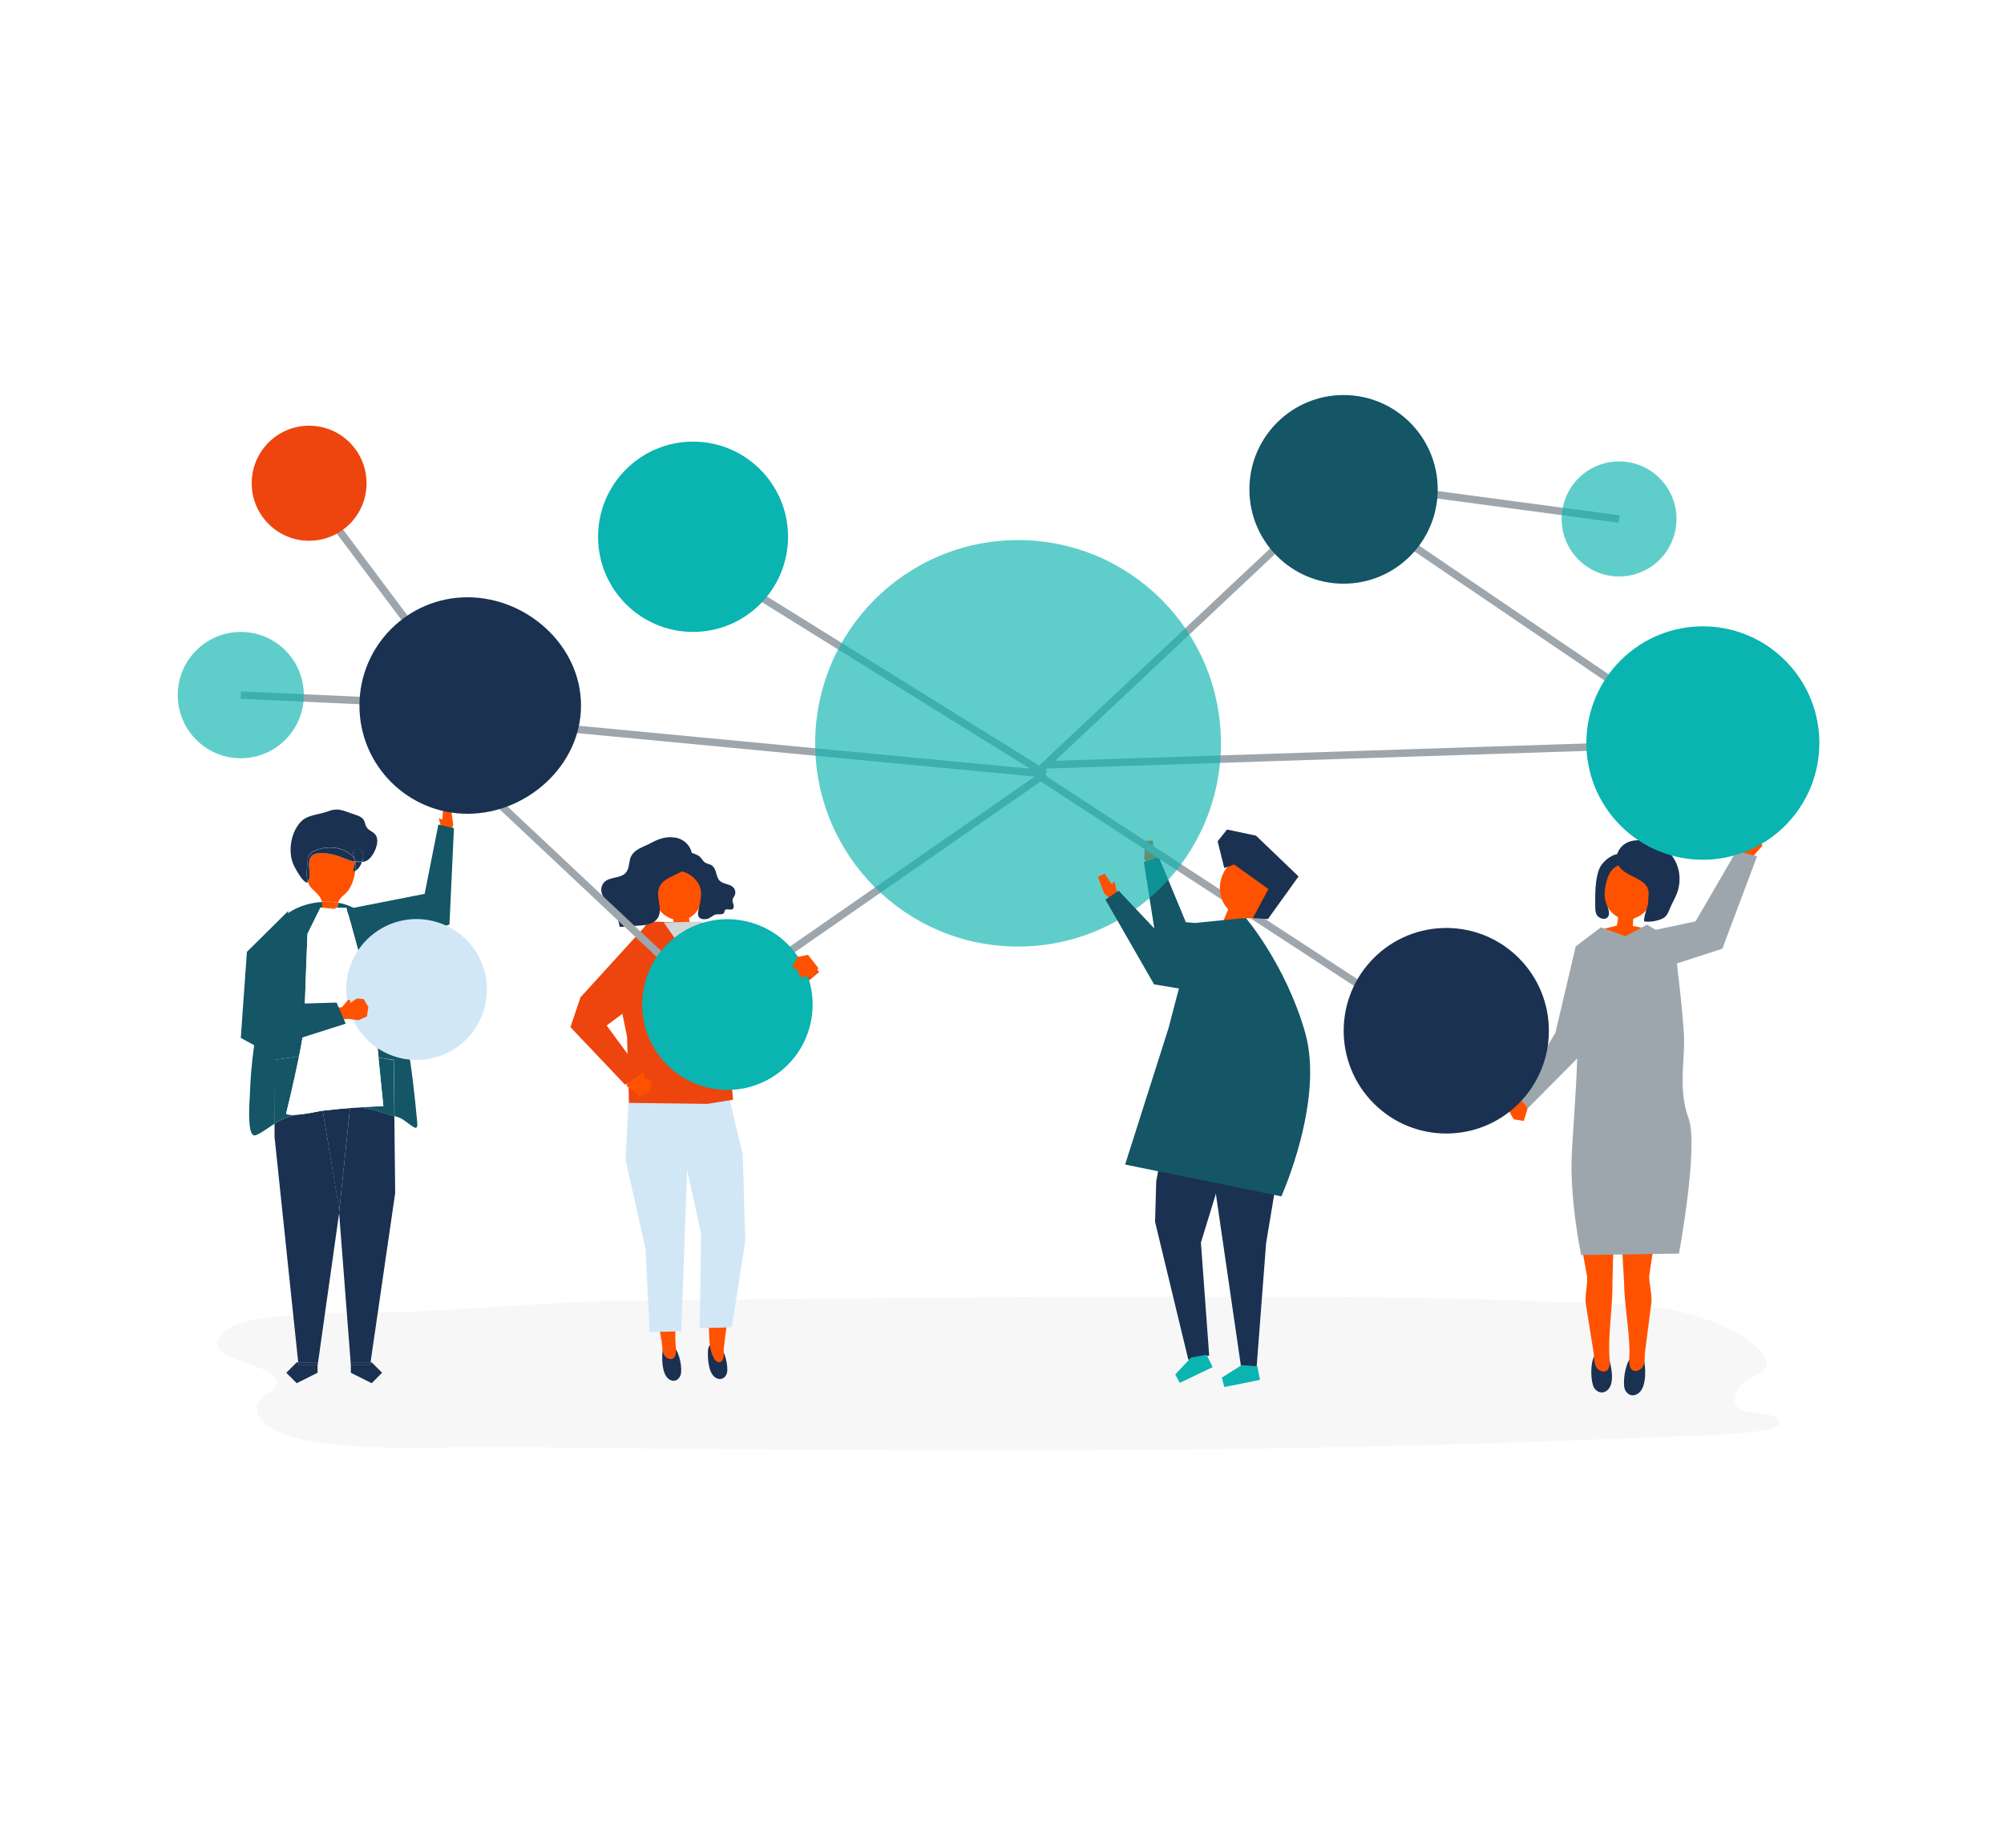 <?xml version="1.0" encoding="UTF-8"?> <svg xmlns="http://www.w3.org/2000/svg" width="564" height="520" viewBox="0 0 564 520" fill="none"><g filter="url(#filter0_d_358_1064)"><g filter="url(#filter1_d_358_1064)"><rect x="15" y="11" width="533.022" height="489.348" rx="43" fill="white"></rect></g><g clip-path="url(#clip0_358_1064)"><path d="M174.138 362.084C153.507 362.317 134.598 364.509 114.2 365.116C103.86 365.396 70.002 364.603 63.482 370.387C53.143 379.53 80.434 378.97 77.64 385.874C77.081 387.226 74.985 388.206 73.728 389.372C71.446 391.518 72.051 394.457 74.427 396.509C84.952 405.699 123.467 402.993 139.675 403.18C233.286 404.066 327.176 405.139 420.275 402.107C440.347 401.454 460.327 400.614 480.307 399.868C489.435 399.495 500.892 398.608 500.938 396.556C501.031 391.331 483.613 396.836 489.388 386.433C491.251 383.075 500.798 382.422 495.955 376.731C490.646 370.434 478.304 365.582 466.94 363.996C455.297 362.364 443.375 362.644 431.545 362.13C409.842 361.198 388.046 361.011 366.297 360.918C316.93 360.731 267.563 361.058 218.196 361.524C203.526 361.664 188.809 361.897 174.138 362.084Z" fill="#F7F7F7"></path><path d="M67.813 190.545L67.718 192.642L132.342 195.583L132.438 193.486L67.813 190.545Z" fill="#9EA6AD"></path><path d="M86.297 131.336L84.621 132.597L131.541 195.192L133.217 193.932L86.297 131.336Z" fill="#9EA6AD"></path><path d="M322.006 237.537L322.286 232.639L324.382 232.499L324.894 235.858L325.918 235.344L325.173 239.543L322.984 239.963L322.006 237.537Z" fill="#FF5201"></path><path d="M349.251 256.895L333.743 255.496L326.151 237.21L321.913 238.563L325.918 263.939L350.136 268.324L349.251 256.895Z" fill="#145566"></path><path d="M127.566 228.021L126.868 223.123L124.725 223.216L124.492 226.622L123.468 226.202L124.586 230.307L126.774 230.54L127.566 228.021Z" fill="#FF5201"></path><path d="M97.201 251.904L119.509 247.519L123.374 228.021L127.752 229.047L126.495 256.149L104.233 263.566L97.201 251.904Z" fill="#145566"></path><path d="M189.74 375.052C189.274 374.539 188.715 374.259 188.063 374.352C187.458 374.445 186.899 374.865 186.666 375.425C186.48 375.798 186.48 376.218 186.433 376.638C186.247 378.737 186.294 383.775 189.088 384.474C190.252 384.801 191.23 383.915 191.556 382.888C192.069 381.256 191.37 376.824 189.74 375.052Z" fill="#1A3151"></path><path d="M190.764 343.145L190.625 356.02C190.811 361.757 189.926 367.495 190.066 373.232C190.112 374.539 190.438 375.938 190.112 377.244C189.786 378.504 188.762 378.737 187.691 378.084C186.247 377.197 186.48 375.192 186.247 373.699C185.595 369.641 184.85 365.582 184.151 361.571C183.825 359.565 184.524 356.813 184.337 354.807L182.242 343.985L190.764 343.145Z" fill="#FF5201"></path><path d="M176.048 322.341L181.637 347.25L182.847 370.807L191.743 370.62L194.118 304.755L176.933 305.035L176.048 322.341Z" fill="#D1E7F5"></path><path d="M202.455 374.585C201.942 374.072 201.383 373.839 200.778 373.979C200.172 374.119 199.66 374.538 199.427 375.098C199.288 375.471 199.241 375.891 199.241 376.311C199.148 378.457 199.381 383.448 202.222 384.008C203.433 384.241 204.364 383.355 204.597 382.282C205.016 380.649 204.131 376.264 202.455 374.585Z" fill="#1A3151"></path><path d="M197.797 344.964L198.543 357.839C198.589 361.431 199.101 364.976 199.427 368.521C199.753 371.833 199.241 375.238 200.964 378.27C201.523 379.203 202.594 379.856 203.34 378.69C203.945 377.804 203.572 376.358 203.712 375.331C204.178 371.227 204.737 367.168 205.249 363.11C205.482 361.104 204.69 358.352 204.737 356.346L206.32 345.431L197.797 344.964Z" fill="#FF5201"></path><path d="M209.021 320.801L209.766 345.011L205.948 369.501L196.912 369.734L197.332 343.239L192.535 321.315L190.951 306.901L205.296 305.221L209.021 320.801Z" fill="#D1E7F5"></path><path d="M197.704 255.682L182.242 255.309L173.253 272.009L176.467 287.636L177.026 306.341L199.055 306.621L206.32 305.455L204.41 285.49L205.482 258.761L197.704 255.682Z" fill="#EE440D"></path><path d="M177.072 298.971L176.327 301.536L179.96 304.522L182.754 303.262L183.499 300.23L181.31 299.344L181.404 298.644L180.798 297.898L177.072 298.971Z" fill="#FF5201"></path><path d="M182.242 255.916L163.38 276.627L160.539 285.023L175.955 301.256L180.658 298.084L170.738 284.557L180.193 277.513L182.242 255.916Z" fill="#EE440D"></path><path d="M197.099 265.805L205.156 281.898L213.818 283.624L230.538 269.49L226.812 265.245L212.002 273.548L204.131 258.761L197.099 265.805Z" fill="#EE440D"></path><path d="M196.726 242.715C194.397 235.951 185.455 238.47 183.592 244.534C182.381 248.452 185.409 253.583 189.507 254.703C189.507 254.843 189.554 254.983 189.554 255.123C189.554 255.776 189.647 256.382 189.74 256.989C189.786 257.222 193.326 256.522 193.745 256.476C193.885 256.429 194.025 256.429 194.118 256.289C194.257 256.056 194.025 255.403 194.025 255.169C193.978 254.89 193.978 254.563 193.931 254.283C195.934 253.304 197.191 251.204 197.564 249.059C197.89 246.913 197.424 244.767 196.726 242.715Z" fill="#FF5201"></path><path d="M190.858 236.604C190.392 237.071 190.206 237.77 190.066 238.423C189.973 238.797 189.926 239.216 189.973 239.59C190.299 241.129 191.836 241.036 193 241.549C194.444 242.155 195.701 243.275 196.54 244.581C197.797 246.633 197.238 249.245 196.726 251.484C196.54 252.277 196.167 253.444 196.772 254.143C197.378 254.843 198.822 254.75 199.567 254.377C200.265 254.05 200.824 253.397 201.569 253.304C202.361 253.164 203.432 253.537 203.805 252.791C203.898 252.604 203.898 252.324 204.038 252.138C204.457 251.531 205.575 252.231 206.18 251.811C206.553 251.531 206.553 250.971 206.413 250.505C206.273 250.038 206.087 249.572 206.18 249.106C206.273 248.686 206.553 248.406 206.739 248.033C207.112 247.333 206.972 246.4 206.46 245.794C205.482 244.674 203.619 244.861 202.547 243.834C201.989 243.275 201.802 242.482 201.569 241.735C201.383 240.989 201.104 240.196 200.545 239.683C199.846 239.03 198.775 239.17 198.076 238.423C197.657 238.004 197.378 237.397 196.912 237.024C196.307 236.511 195.096 236.138 194.351 235.858C193.14 235.391 191.789 235.671 190.858 236.604Z" fill="#1A3151"></path><path d="M185.222 247.426C185.176 249.665 186.293 252.091 185.269 254.05C184.244 256.056 181.636 256.382 179.447 256.476C179.075 256.476 174.417 256.895 174.417 256.802C174.091 255.263 173.719 253.677 172.881 252.277C172.089 250.925 170.692 249.758 169.155 249.665C169.621 249.572 169.807 249.059 169.76 248.592C169.714 248.126 169.481 247.706 169.341 247.286C169.015 246.213 169.341 244.907 170.133 244.161C171.763 242.622 174.743 243.275 176.187 241.502C177.072 240.429 176.979 238.843 177.398 237.49C178.283 234.925 181.124 234.365 183.22 233.199C185.455 231.986 187.551 231.286 190.112 231.706C193.279 232.219 195.655 235.485 194.444 238.517C192.86 242.435 186.573 242.108 185.409 246.073C185.269 246.54 185.222 246.96 185.222 247.426Z" fill="#1A3151"></path><path d="M186.806 255.589L191.603 262.4L193.839 262.213L197.611 255.309L186.806 255.589Z" fill="#D1D6D6"></path><path d="M378.295 130.664L378.019 132.744L455.572 143.096L455.849 141.016L378.295 130.664Z" fill="#9EA6AD"></path><path d="M119.998 201.489L118.564 203.02L199.945 279.479L201.379 277.948L119.998 201.489Z" fill="#9EA6AD"></path><path d="M379.412 135.956L378.236 137.694L478.654 205.888L479.83 204.151L379.412 135.956Z" fill="#9EA6AD"></path><path d="M84.16 293.233C84.952 289.361 85.557 285.77 85.604 283.857C85.79 278.026 86.535 258.761 86.535 258.761L90.168 251.391H90.82C90.773 251.391 90.727 251.391 90.68 251.391C90.727 250.785 90.727 250.225 90.634 249.805C84.346 250.178 77.873 253.49 76.056 259.647C75.917 260.161 75.777 260.674 75.73 261.187C75.498 264.359 76.429 266.691 75.544 269.863C74.752 272.615 74.054 275.414 73.495 278.213C72.75 282.271 72.051 286.376 71.492 290.388C70.887 294.866 70.468 299.344 70.328 303.775C70.328 304.288 70.235 305.641 70.142 307.274C70.049 310.726 70.095 315.297 71.539 315.484C71.818 315.53 72.051 315.39 72.331 315.297C74.194 314.411 75.637 313.198 77.314 312.172L77.407 294.213L84.16 293.233Z" fill="#145566"></path><path d="M117.413 311.659C117.04 307.834 116.668 304.009 116.202 300.23C115.27 292.627 114.013 285.07 111.824 277.7C110.986 274.901 110.054 272.102 109.123 269.35C107.959 265.992 106.794 262.586 105.676 259.228C104.233 255.03 101.811 252.091 97.573 250.645C96.828 250.365 96.036 250.178 95.198 250.038C95.198 250.132 95.151 250.225 95.151 250.318C95.105 250.738 94.965 251.158 94.732 251.438L97.526 251.484C97.526 251.484 105.397 279.006 105.676 283.717C105.77 285.537 106.142 289.455 106.561 293.606L110.846 294.213L111.032 310.073C111.265 310.119 111.498 310.213 111.731 310.259C113.082 310.632 114.199 311.612 115.317 312.405C116.9 313.571 117.646 313.991 117.413 311.659Z" fill="#145566"></path><path d="M99.436 307.694C99.11 307.694 98.831 307.74 98.504 307.787L95.431 337.221L98.737 380.043H98.784V379.39H104.279L111.219 331.717L110.986 310.119C107.679 309.14 104.047 307.694 100.6 307.694C100.181 307.694 99.808 307.694 99.436 307.694Z" fill="#1A3151"></path><path d="M106.515 293.606C107.167 300.184 107.912 307.274 107.912 307.274C107.912 307.274 104.466 307.367 99.482 307.74C99.855 307.74 100.228 307.74 100.6 307.74C104.093 307.694 107.679 309.186 110.986 310.166L110.8 294.306L106.515 293.606Z" fill="#145566"></path><path d="M98.737 379.996V382.282L104.605 385.22L107.54 382.282L104.605 379.343H104.233L104.14 379.996H98.737Z" fill="#1A3151"></path><path d="M98.737 379.996H104.14L104.233 379.343H98.737V379.996Z" fill="#1A3151"></path><path d="M90.82 308.533C90.68 308.533 90.54 308.58 90.401 308.58C86.908 309.326 84.626 309.606 83.182 309.699C81.785 310.073 80.388 310.539 79.083 311.145C78.431 311.472 77.826 311.798 77.267 312.172V315.903L83.927 379.343H89.376V379.996H89.422L95.43 337.454L95.477 337.221L95.337 335.448L90.82 308.533Z" fill="#1A3151"></path><path d="M83.182 309.699C80.807 309.839 80.527 309.373 80.527 309.373C80.527 309.373 82.669 300.743 84.16 293.233L77.36 294.213L77.267 312.172C77.826 311.799 78.431 311.472 79.083 311.146C80.388 310.539 81.785 310.073 83.182 309.699Z" fill="#145566"></path><path d="M90.82 308.533L95.291 335.448L95.43 337.221L98.504 307.787C96.176 307.973 93.568 308.207 90.82 308.533Z" fill="#1A3151"></path><path d="M83.927 379.343H83.508L80.574 382.282L83.508 385.22L89.376 382.282V379.996H83.974L83.927 379.343Z" fill="#1A3151"></path><path d="M83.927 379.343L83.974 379.996H89.376V379.343H83.927Z" fill="#1A3151"></path><path d="M106.515 293.606C106.096 289.455 105.723 285.537 105.63 283.717C105.351 278.959 97.48 251.484 97.48 251.484L94.685 251.438C94.639 251.484 94.639 251.484 94.592 251.531C94.499 251.624 94.406 251.671 94.313 251.718C94.08 251.811 93.847 251.764 93.614 251.718C92.683 251.624 91.751 251.484 90.867 251.391H90.214L86.535 258.761C86.535 258.761 85.79 278.026 85.604 283.857C85.557 285.816 84.952 289.362 84.16 293.233C82.67 300.743 80.527 309.373 80.527 309.373C80.527 309.373 80.807 309.793 83.182 309.7C84.672 309.606 86.908 309.326 90.401 308.58C90.54 308.58 90.68 308.533 90.82 308.533C93.568 308.207 96.176 307.974 98.504 307.787C98.83 307.74 99.156 307.74 99.436 307.694C104.419 307.321 107.865 307.227 107.865 307.227C107.865 307.227 107.12 300.184 106.515 293.606Z" fill="white"></path><path d="M95.151 250.038C95.524 248.499 97.201 247.799 98.132 246.4C99.157 244.86 99.716 243.041 99.948 241.175C99.948 241.129 99.948 241.129 99.948 241.082C99.809 241.175 99.669 241.222 99.529 241.269C99.343 240.522 99.716 239.776 99.855 239.03C99.902 238.843 99.902 238.656 99.902 238.47C98.598 238.237 97.247 237.77 96.269 237.304C94.266 236.417 90.308 235.484 88.212 236.511C86.535 237.35 87.048 239.962 87.141 241.642C87.141 242.062 87.188 242.528 87.094 242.901C87.001 243.321 86.722 243.601 86.582 243.974C86.768 244.627 87.094 245.234 87.56 245.793C88.911 247.286 90.261 248.032 90.587 249.758C92.171 249.665 93.708 249.758 95.151 250.038Z" fill="#FF5201"></path><path d="M90.68 251.391C90.727 251.391 90.773 251.391 90.82 251.391L94.685 251.438C94.918 251.158 95.058 250.691 95.105 250.318C95.105 250.225 95.151 250.132 95.151 250.038C93.707 249.758 92.17 249.712 90.587 249.805C90.68 250.225 90.727 250.738 90.68 251.391Z" fill="#FF5201"></path><path d="M93.568 251.718C93.801 251.764 94.034 251.764 94.266 251.718C94.359 251.671 94.499 251.624 94.546 251.531C94.592 251.484 94.592 251.484 94.639 251.438L90.773 251.391C91.751 251.531 92.636 251.624 93.568 251.718Z" fill="#FF5201"></path><path d="M99.995 238.47C100.181 239.31 100.088 240.243 99.948 241.082C100.88 240.569 101.485 239.589 101.858 238.563C101.299 238.61 100.647 238.563 99.995 238.47Z" fill="#1A3151"></path><path d="M99.995 238.47C99.948 238.47 99.948 238.47 99.901 238.47C99.901 238.657 99.901 238.843 99.855 239.03C99.668 239.776 99.343 240.522 99.529 241.269C99.668 241.222 99.808 241.175 99.948 241.082C100.088 240.196 100.181 239.31 99.995 238.47Z" fill="#1A3151"></path><path d="M86.489 238.89C86.535 238.237 86.535 237.537 86.815 236.931C87.327 235.858 88.445 235.298 89.563 234.971C92.404 234.085 95.617 234.318 98.085 235.904C98.737 236.324 99.343 236.884 99.716 237.584C99.762 237.677 99.809 237.817 99.855 237.91C99.669 237.117 99.296 236.277 99.436 235.718C99.622 234.878 100.787 234.691 101.439 235.158C101.904 235.484 102.184 236.091 102.23 236.697C102.277 237.304 102.137 237.863 101.951 238.423C101.951 238.47 101.904 238.517 101.904 238.563C102.324 238.517 102.696 238.423 103.022 238.283C104.792 237.49 106.236 234.412 106.189 232.499C106.143 231.613 105.817 230.82 105.025 230.26C104.326 229.794 103.534 229.42 103.115 228.674C102.789 228.114 102.743 227.368 102.417 226.808C101.811 225.782 100.554 225.455 99.483 225.082C96.735 224.196 95.245 223.17 92.357 224.289C90.308 225.082 87.607 225.222 85.697 226.388C84.905 226.901 84.207 227.648 83.648 228.534C81.692 231.566 81.226 235.858 82.484 239.03C82.763 239.729 83.136 240.382 83.508 241.035C84.3 242.295 85.092 243.834 86.442 244.441C86.442 244.301 86.489 244.161 86.582 244.021C86.116 242.388 86.396 240.616 86.489 238.89Z" fill="#1A3151"></path><path d="M87.141 241.642C87.048 239.963 86.535 237.35 88.212 236.511C90.308 235.484 94.266 236.417 96.269 237.304C97.247 237.723 98.598 238.237 99.902 238.47C99.902 238.283 99.855 238.143 99.855 237.957C99.808 237.863 99.762 237.723 99.715 237.63C99.343 236.93 98.737 236.371 98.085 235.951C95.617 234.365 92.357 234.132 89.562 235.018C88.445 235.344 87.327 235.951 86.815 236.977C86.535 237.584 86.489 238.237 86.489 238.936C86.442 240.616 86.116 242.435 86.582 244.021C86.768 243.648 87.001 243.368 87.094 242.948C87.187 242.528 87.187 242.062 87.141 241.642Z" fill="#1A3151"></path><path d="M102.23 236.651C102.184 236.044 101.904 235.484 101.439 235.111C100.787 234.645 99.622 234.831 99.436 235.671C99.296 236.277 99.669 237.07 99.855 237.863C99.902 238.05 99.948 238.19 99.995 238.376C100.647 238.47 101.299 238.516 101.858 238.47C101.858 238.423 101.904 238.377 101.904 238.33C102.137 237.863 102.277 237.257 102.23 236.651Z" fill="#1A3151"></path><path d="M99.855 237.91C99.902 238.097 99.902 238.237 99.902 238.423C99.948 238.423 99.948 238.423 99.995 238.423C99.995 238.283 99.902 238.097 99.855 237.91Z" fill="#1A3151"></path><path d="M449.335 257.875L456.787 256.009L463.866 257.408L457.439 262.353L449.335 257.875Z" fill="#FF5201"></path><path d="M452.642 244.814C451.431 246.773 452.037 249.292 452.549 251.438C452.782 252.324 453.154 253.537 452.316 254.237C451.385 254.983 449.801 254.283 449.336 253.35C449.01 252.697 448.963 251.951 448.963 251.205C448.916 247.939 448.87 243.415 450.127 240.429C451.105 238.004 455.53 234.598 458.184 237.117C458.65 237.584 458.836 238.237 459.023 238.843C459.116 239.216 459.162 239.59 459.116 239.963C458.79 241.455 457.299 241.362 456.182 241.875C454.645 242.482 453.434 243.555 452.642 244.814Z" fill="#1A3151"></path><path d="M455.436 254.097C453.434 253.164 452.13 251.158 451.757 249.105C451.384 247.053 451.804 244.954 452.456 242.995C454.645 236.464 463.447 238.843 465.356 244.627C467.033 249.712 461.258 256.802 455.436 254.097Z" fill="#FF5201"></path><path d="M464.006 247.659C463.819 248.499 463.959 249.432 463.819 250.318C463.54 251.904 462.609 253.723 462.702 255.263C464.285 255.543 466.427 255.169 467.918 254.47C469.408 253.77 469.688 252.091 470.433 250.598C471.131 249.199 471.876 247.846 472.296 246.353C474.391 238.143 467.732 231.193 459.488 232.592C456.368 233.106 454.086 236.278 455.343 239.17C456.694 242.295 461.351 242.621 463.307 245.234C463.773 245.793 463.959 246.68 464.006 247.659Z" fill="#1A3151"></path><path d="M455.437 253.537C455.39 254.143 455.297 254.75 455.25 255.403C455.204 255.683 454.971 256.429 455.11 256.709C455.204 256.849 455.343 256.895 455.483 256.895C455.856 256.989 459.395 257.595 459.442 257.362C459.535 256.662 459.628 255.916 459.628 255.216C459.628 254.656 459.861 253.63 459.721 253.117C459.023 253.397 458.324 253.49 457.625 253.49C456.927 253.49 456.182 253.49 455.483 253.443C455.483 253.443 455.437 253.49 455.437 253.537Z" fill="#FF5201"></path><path d="M429.496 305.501L427.074 304.988L424.605 308.487L426.003 310.959L428.844 311.425L429.915 307.927L429.496 305.501Z" fill="#FF5201"></path><path d="M452.456 261.793L443.467 262.306L437.739 286.656L427.027 304.382L430.008 307.834L444.166 293.56L452.456 261.793Z" fill="#9EA6AD"></path><path d="M448.777 377.43C449.196 376.731 449.755 376.311 450.454 376.264C451.152 376.218 451.851 376.544 452.27 377.104C452.549 377.477 452.689 377.943 452.829 378.363C453.527 380.649 454.738 386.153 451.758 387.599C450.5 388.206 449.196 387.506 448.591 386.433C447.706 384.801 447.426 379.763 448.777 377.43Z" fill="#1A3151"></path><path d="M454.179 342.305L453.807 356.766C453.9 363.203 452.782 369.64 452.875 376.078C452.875 377.57 453.248 379.11 452.875 380.602C452.503 382.048 451.292 382.282 450.081 381.535C448.451 380.556 448.777 378.27 448.497 376.591C447.799 372.019 447.007 367.495 446.309 362.923C445.983 360.684 446.821 357.559 446.681 355.32L444.492 343.145L454.179 342.305Z" fill="#FF5201"></path><path d="M458.976 377.99C459.489 377.384 460.141 377.011 460.839 377.104C461.538 377.197 462.19 377.617 462.516 378.223C462.749 378.643 462.795 379.11 462.842 379.576C463.168 381.955 463.401 387.553 460.187 388.532C458.837 388.952 457.672 388.019 457.253 386.853C456.694 385.08 457.253 380.043 458.976 377.99Z" fill="#1A3151"></path><path d="M456.229 342.259L457.067 356.719C457.16 363.157 458.464 369.547 458.604 375.984C458.604 377.477 458.324 379.063 458.743 380.509C459.163 381.909 460.373 382.142 461.584 381.349C463.168 380.323 462.795 378.037 462.982 376.358C463.54 371.786 464.192 367.215 464.751 362.643C465.031 360.404 464.099 357.326 464.146 355.04L465.962 342.819L456.229 342.259Z" fill="#FF5201"></path><path d="M463.54 256.196L457.439 259.461L450.547 256.942L443.468 262.306C443.468 262.306 444.213 284.603 443.933 292.86C443.654 301.116 443.142 307.834 442.396 319.915C441.605 333.209 445.004 349.163 445.004 349.163L472.529 348.743C472.529 348.743 478.118 318.516 475.23 310.679C472.343 302.842 474.066 295.052 473.973 288.615C473.879 282.178 471.178 260.72 471.178 260.72L463.54 256.196Z" fill="#9EA6AD"></path><path d="M489.528 237.07L492.415 238.05L496.001 233.992L494.697 230.633L491.297 229.607L489.435 233.898L489.528 237.07Z" fill="#FF5201"></path><path d="M465.263 269.257L484.731 262.959L494.511 236.93L488.689 235.484L477.186 255.263L465.31 257.782L465.263 269.257Z" fill="#9EA6AD"></path><path d="M293.575 212.873L200.062 277.795L201.256 279.52L294.769 214.598L293.575 212.873Z" fill="#9EA6AD"></path><path d="M197.654 152.542L196.549 154.325L293.632 214.639L294.737 212.855L197.654 152.542Z" fill="#9EA6AD"></path><path d="M113.733 195.551L113.535 197.641L294.072 214.801L294.27 212.711L113.733 195.551Z" fill="#9EA6AD"></path><path d="M378.106 130.92L290.793 212.987L292.227 214.517L379.54 132.45L378.106 130.92Z" fill="#9EA6AD"></path><path d="M292.075 212.859L290.931 214.618L406.454 289.965L407.597 288.206L292.075 212.859Z" fill="#9EA6AD"></path><path d="M483.402 203.988L294.179 210.172L294.248 212.27L483.47 206.086L483.402 203.988Z" fill="#9EA6AD"></path><path d="M286.518 262.353C318.052 262.353 343.616 236.749 343.616 205.164C343.616 173.579 318.052 147.975 286.518 147.975C254.984 147.975 229.42 173.579 229.42 205.164C229.42 236.749 254.984 262.353 286.518 262.353Z" fill="#0AB4B0" fill-opacity="0.65"></path><path d="M195.05 173.817C209.814 173.817 221.782 161.83 221.782 147.042C221.782 132.255 209.814 120.267 195.05 120.267C180.286 120.267 168.317 132.255 168.317 147.042C168.317 161.83 180.286 173.817 195.05 173.817Z" fill="#0AB4B0"></path><path d="M101.159 194.529C101.159 177.736 114.758 164.068 131.571 164.068C148.337 164.068 163.52 177.689 163.52 194.529C163.52 211.322 148.337 224.989 131.571 224.989C114.805 224.989 101.159 211.368 101.159 194.529Z" fill="#1A3151"></path><path d="M228.063 284.194C231.107 271.282 223.124 258.343 210.232 255.294C197.341 252.246 184.422 260.241 181.378 273.153C178.334 286.065 186.317 299.004 199.209 302.053C212.1 305.102 225.019 297.106 228.063 284.194Z" fill="#0AB4B0"></path><path d="M378.126 160.243C392.762 160.243 404.626 148.36 404.626 133.701C404.626 119.042 392.762 107.159 378.126 107.159C363.491 107.159 351.626 119.042 351.626 133.701C351.626 148.36 363.491 160.243 378.126 160.243Z" fill="#145566"></path><path d="M427.455 306.491C438.731 295.197 438.731 276.885 427.455 265.591C416.179 254.297 397.896 254.297 386.62 265.591C375.344 276.885 375.344 295.197 386.62 306.491C397.896 317.786 416.179 317.786 427.455 306.491Z" fill="#1A3151"></path><path d="M502.43 228.305C515.234 215.48 515.234 194.688 502.43 181.864C489.626 169.039 468.866 169.039 456.062 181.864C443.258 194.688 443.258 215.48 456.062 228.305C468.866 241.129 489.626 241.129 502.43 228.305Z" fill="#0AB4B0"></path><path d="M470.6 148.22C474.016 139.961 470.1 130.492 461.854 127.071C453.608 123.65 444.154 127.572 440.738 135.831C437.323 144.09 441.238 153.559 449.485 156.98C457.731 160.402 467.184 156.48 470.6 148.22Z" fill="#0AB4B0" fill-opacity="0.65"></path><path d="M87.001 148.162C95.926 148.162 103.162 140.915 103.162 131.975C103.162 123.036 95.926 115.789 87.001 115.789C78.076 115.789 70.84 123.036 70.84 131.975C70.84 140.915 78.076 148.162 87.001 148.162Z" fill="#EE440D"></path><path d="M67.767 209.362C77.566 209.362 85.511 201.405 85.511 191.59C85.511 181.774 77.566 173.817 67.767 173.817C57.967 173.817 50.023 181.774 50.023 191.59C50.023 201.405 57.967 209.362 67.767 209.362Z" fill="#0AB4B0" fill-opacity="0.65"></path><path d="M136.494 278.995C139.006 268.34 132.418 257.662 121.78 255.146C111.141 252.63 100.481 259.228 97.968 269.884C95.456 280.539 102.044 291.217 112.683 293.733C123.321 296.249 133.982 289.651 136.494 278.995Z" fill="#D1E7F5"></path><path d="M93.102 279.612L96.222 279.426L97.992 277.327L98.644 277.466L98.504 278.259L100.461 276.953L102.37 277.14L103.674 279.379L103.255 282.038L100.926 283.064L97.899 282.691L93.614 283.157L93.102 279.612Z" fill="#FF5201"></path><path d="M94.732 278.12L77.687 278.586L81.133 252.324L69.49 263.846L67.767 288.055L74.007 291.461L97.294 284.044L94.732 278.12Z" fill="#145566"></path><path d="M347.342 308.067V315.111L337.981 345.664L340.309 377.431L334.441 378.597L325.08 339.833L325.406 328.405L329.784 305.128L347.342 308.067Z" fill="#1A3151"></path><path d="M339.937 316.417L349.344 381.069H353.629L356.33 345.804L362.198 310.539L339.937 316.417Z" fill="#1A3151"></path><path d="M335.233 377.99L330.762 382.748L332.019 385.127L341.287 380.696L339.564 377.197L335.233 377.99Z" fill="#0AB4B0"></path><path d="M349.438 380.136L343.896 383.635L344.548 386.294L354.607 384.288L353.862 380.463L349.438 380.136Z" fill="#0AB4B0"></path><path d="M347.435 237.77C350.043 240.522 354.793 240.616 357.029 243.741C358.472 245.747 358.426 248.639 357.355 250.971C356.842 252.044 356.097 253.024 355.073 253.63C354.421 254.003 353.675 254.237 352.93 254.33C351.952 254.47 350.928 254.423 349.95 254.237C349.763 255.123 349.717 256.009 349.717 256.942C347.947 256.242 345.665 256.849 343.895 256.149C344.268 255.123 345.246 252.884 345.665 251.858C345.292 251.484 344.966 251.065 344.687 250.645C342.917 247.939 342.871 244.208 344.501 241.315C345.246 239.963 346.317 238.843 347.435 237.77Z" fill="#FF5201"></path><path d="M347.342 239.263L356.982 246.167L352.605 254.33L356.843 254.61L365.459 242.621L353.489 231.146L345.339 229.42L342.685 232.732L344.547 240.242L347.342 239.263Z" fill="#1A3151"></path><path d="M229.048 270.703L230.305 268.37L227.418 264.685L224.39 265.292L222.993 268.091L224.949 269.397L224.716 270.05L225.136 270.936L229.048 270.703Z" fill="#FF5201"></path><path d="M310.782 247.426L308.966 242.715L310.922 241.875L312.878 244.814L313.623 243.974L314.694 248.172L312.785 249.338L310.782 247.426Z" fill="#FF5201"></path><path d="M352.558 262.68L331.833 264.639L314.834 246.633L311.108 249.152L324.8 272.988L352.558 277.607V262.68Z" fill="#145566"></path><path d="M336.63 255.683L350.602 254.283C350.602 254.283 361.826 267.391 367.321 286.563C372.77 305.735 360.615 332.65 360.615 332.65C360.615 332.65 322.845 324.906 316.65 323.694L328.852 285.35L336.63 255.683Z" fill="#145566"></path></g></g><defs><filter id="filter0_d_358_1064" x="0" y="0" width="563.022" height="519.348" filterUnits="userSpaceOnUse" color-interpolation-filters="sRGB"><feFlood flood-opacity="0" result="BackgroundImageFix"></feFlood><feColorMatrix in="SourceAlpha" type="matrix" values="0 0 0 0 0 0 0 0 0 0 0 0 0 0 0 0 0 0 127 0" result="hardAlpha"></feColorMatrix><feOffset dy="4"></feOffset><feGaussianBlur stdDeviation="7.5"></feGaussianBlur><feComposite in2="hardAlpha" operator="out"></feComposite><feColorMatrix type="matrix" values="0 0 0 0 0.838 0 0 0 0 0.838 0 0 0 0 0.838 0 0 0 0.5 0"></feColorMatrix><feBlend mode="normal" in2="BackgroundImageFix" result="effect1_dropShadow_358_1064"></feBlend><feBlend mode="normal" in="SourceGraphic" in2="effect1_dropShadow_358_1064" result="shape"></feBlend></filter><filter id="filter1_d_358_1064" x="0" y="0" width="563.022" height="519.348" filterUnits="userSpaceOnUse" color-interpolation-filters="sRGB"><feFlood flood-opacity="0" result="BackgroundImageFix"></feFlood><feColorMatrix in="SourceAlpha" type="matrix" values="0 0 0 0 0 0 0 0 0 0 0 0 0 0 0 0 0 0 127 0" result="hardAlpha"></feColorMatrix><feOffset dy="4"></feOffset><feGaussianBlur stdDeviation="7.5"></feGaussianBlur><feComposite in2="hardAlpha" operator="out"></feComposite><feColorMatrix type="matrix" values="0 0 0 0 0.838 0 0 0 0 0.838 0 0 0 0 0.838 0 0 0 0.5 0"></feColorMatrix><feBlend mode="normal" in2="BackgroundImageFix" result="effect1_dropShadow_358_1064"></feBlend><feBlend mode="normal" in="SourceGraphic" in2="effect1_dropShadow_358_1064" result="shape"></feBlend></filter><clipPath id="clip0_358_1064"><rect width="462" height="297" fill="white" transform="translate(50.023 107.159)"></rect></clipPath></defs></svg> 